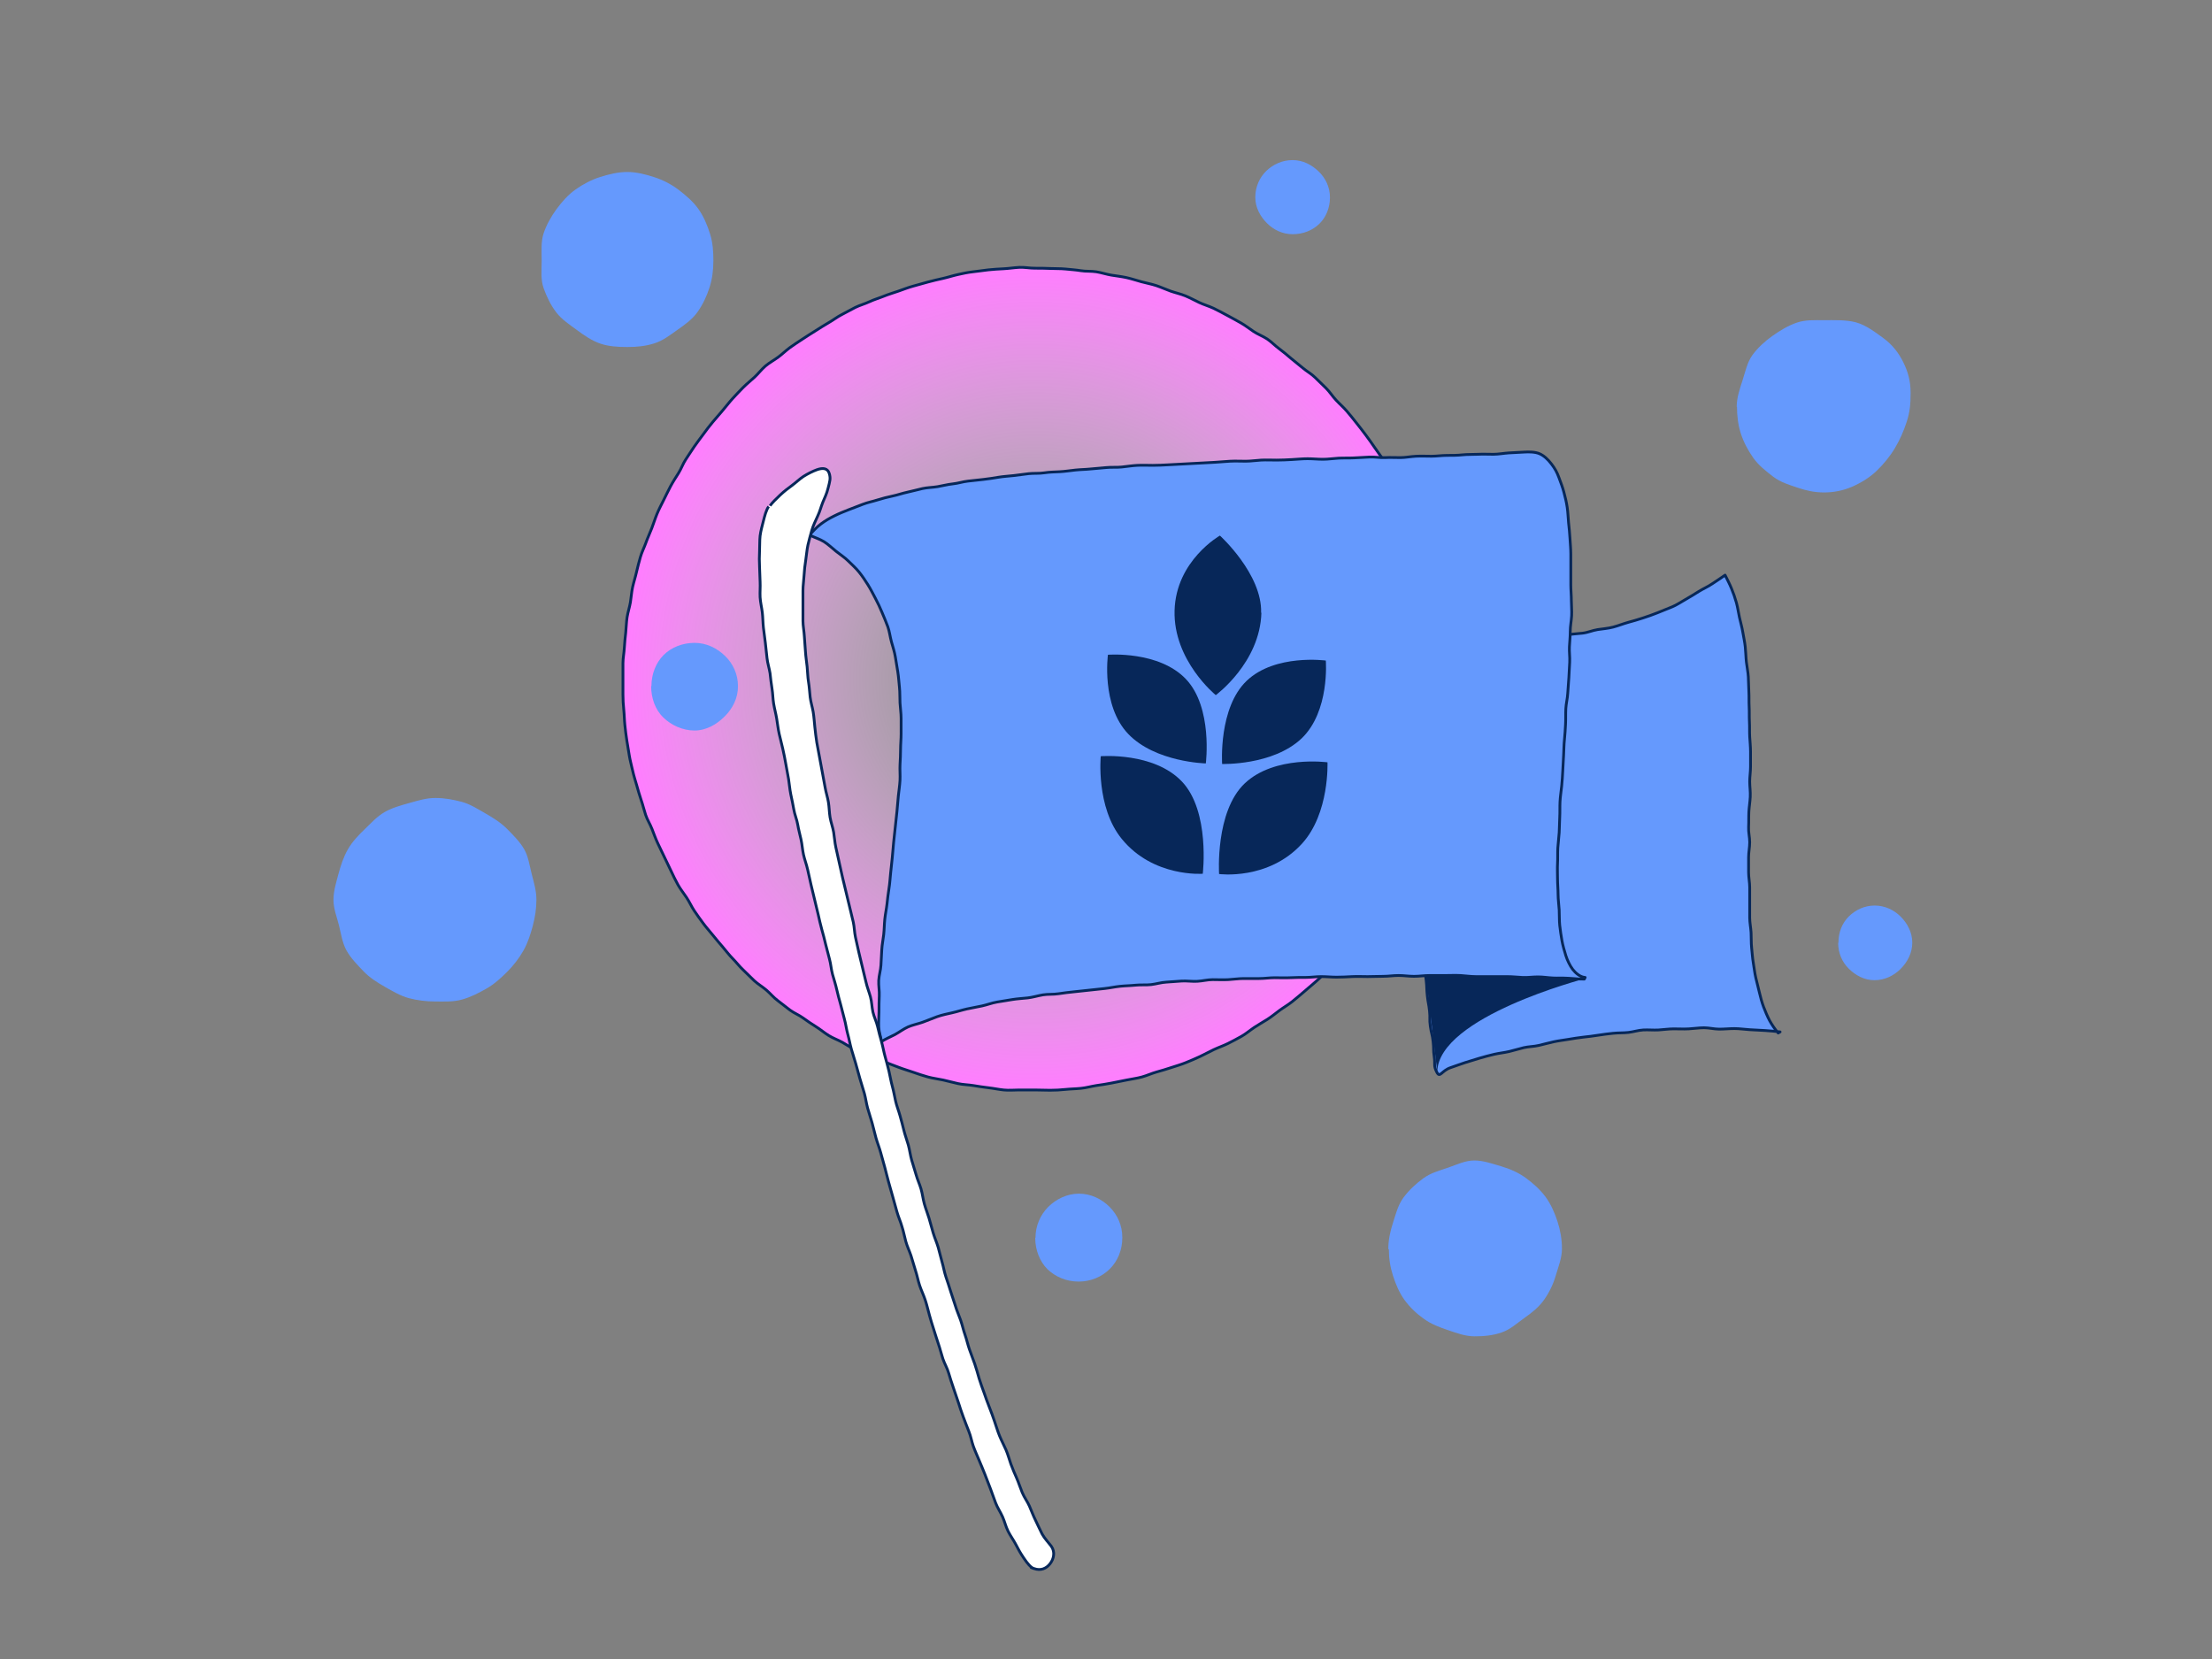<svg viewBox="0 0 800 600" version="1.1" xmlns:xlink="http://www.w3.org/1999/xlink" xmlns="http://www.w3.org/2000/svg">
  <rect x="0" y="0" width="800" height="600" fill="#808080" stroke="none"/>
  <defs>
    <style>
      .cls-1 {
        fill: #072759;
      }

      .cls-2 {
        fill: url(#radial-gradient);
      }

      .cls-3 {
        fill: #fff;
      }

      .cls-4 {
        stroke-miterlimit: 10;
      }

      .cls-4, .cls-5, .cls-6 {
        fill: none;
      }

      .cls-4, .cls-6 {
        stroke: #072759;
      }

      .cls-7 {
        fill: #6599fd;
      }

      .cls-5 {
        stroke: #6599fd;
        stroke-width: 4px;
      }

      .cls-5, .cls-6 {
        stroke-linecap: round;
        stroke-linejoin: round;
      }
    </style>
    <radialGradient gradientUnits="userSpaceOnUse" r="148.9" fy="245.5" fx="374.6" cy="245.5" cx="374.6" id="radial-gradient">
      <stop stop-opacity="0" stop-color="#fff" offset="0"></stop>
      <stop stop-color="#ff7dff" offset="1"></stop>
    </radialGradient>
  </defs>
  
  <g>
    <g id="Layer_1">
      <g>
        <path d="M523.5,245.6c0,1.9-.1,3.7-.2,5.6s0,3.7-.2,5.6-.5,3.7-.7,5.5-.2,3.7-.4,5.6-.6,3.7-.9,5.5-.7,3.7-1.1,5.5-1.2,3.5-1.7,5.3-1,3.6-1.6,5.3-.9,3.6-1.5,5.4-1.2,3.5-1.8,5.3-1.7,3.3-2.4,5-1.5,3.4-2.3,5.1-1.5,3.4-2.4,5-1.9,3.2-2.8,4.8-2,3.1-3,4.7-1.8,3.3-2.8,4.8-2.2,3-3.3,4.5-2.4,2.8-3.6,4.3-2,3.1-3.2,4.6-2.6,2.6-3.9,4-2.5,2.8-3.8,4.1-2.6,2.7-4,3.9-2.8,2.4-4.2,3.6-2.8,2.4-4.3,3.6-3.1,2.1-4.6,3.2-2.9,2.3-4.5,3.3-3.2,1.9-4.7,2.9-3,2.3-4.6,3.2-3.3,1.8-4.9,2.6-3.4,1.4-5.1,2.2-3.3,1.7-5,2.5-3.4,1.5-5.1,2.2-3.5,1.2-5.3,1.8-3.5,1.1-5.3,1.6-3.5,1.3-5.3,1.8-3.6.7-5.5,1.1-3.6.7-5.5,1.1-3.6.6-5.5.9-3.6.8-5.5,1-3.7.2-5.6.4-3.7.3-5.6.3-3.7-.1-5.6-.1-3.7,0-5.6,0-3.7.2-5.6,0-3.7-.6-5.5-.8-3.7-.5-5.5-.8-3.7-.3-5.5-.7-3.6-.9-5.4-1.3-3.7-.6-5.5-1.1-3.6-1.1-5.3-1.7-3.5-1.1-5.3-1.8-3.5-1.3-5.2-2-3.4-1.4-5.1-2.2-3.6-1.2-5.2-2-3.2-1.9-4.8-2.8-3.4-1.5-5-2.5-3-2.2-4.6-3.2-3.1-2-4.6-3.1-3.3-1.8-4.8-2.9-2.9-2.3-4.4-3.4-2.7-2.6-4.1-3.8-3.1-2.2-4.4-3.4-2.6-2.6-4-3.9-2.5-2.8-3.8-4.1-2.4-2.8-3.6-4.2-2.4-2.8-3.6-4.3-2.4-2.8-3.5-4.3-2.2-3-3.2-4.5-1.8-3.3-2.8-4.8-2.2-3-3.1-4.6-1.7-3.3-2.5-5-1.6-3.3-2.4-5-1.6-3.3-2.4-5-1.4-3.4-2.1-5.2-1.7-3.3-2.3-5.1-1-3.6-1.6-5.3-1.1-3.6-1.6-5.3-1.1-3.6-1.5-5.4-.9-3.6-1.2-5.4-.6-3.7-.9-5.5-.5-3.7-.7-5.5-.2-3.7-.4-5.6-.3-3.7-.3-5.6,0-3.7,0-5.6,0-3.7,0-5.6.4-3.7.5-5.6.3-3.7.5-5.5.2-3.7.5-5.6.9-3.6,1.2-5.4.4-3.7.8-5.5,1-3.6,1.4-5.4.9-3.6,1.4-5.4,1.4-3.5,2-5.2,1.4-3.4,2.1-5.2,1.2-3.5,1.9-5.2,1.6-3.4,2.4-5,1.6-3.3,2.5-5,1.9-3.2,2.9-4.8,1.6-3.4,2.6-4.9,2-3.1,3.1-4.7,2.2-3,3.3-4.5,2.2-3,3.4-4.4,2.4-2.8,3.6-4.2,2.3-2.9,3.6-4.3,2.5-2.7,3.8-4,2.8-2.5,4.1-3.7,2.5-2.8,3.9-4,3.1-2.1,4.6-3.2,2.8-2.4,4.3-3.5,3.1-2.1,4.6-3.1,3.1-2,4.7-3,3.1-2,4.7-2.9,3.1-2.1,4.7-2.9,3.3-1.8,4.9-2.6,3.5-1.3,5.2-2.1,3.5-1.3,5.2-2,3.5-1.2,5.2-1.8,3.5-1.3,5.3-1.8,3.6-1,5.4-1.5,3.6-.9,5.4-1.3,3.6-1,5.4-1.4,3.6-.8,5.5-1,3.7-.5,5.5-.7,3.7-.3,5.6-.4,3.7-.4,5.6-.5,3.7.3,5.6.3,3.7,0,5.6.1,3.7,0,5.6.2,3.7.3,5.5.6,3.7.1,5.6.4,3.6.9,5.4,1.2,3.7.5,5.5.9,3.6,1,5.4,1.5,3.6.8,5.4,1.4,3.5,1.4,5.2,2,3.6,1,5.3,1.7,3.3,1.6,5,2.4,3.5,1.3,5.2,2.1,3.3,1.7,5,2.6,3.3,1.8,4.9,2.7,3.1,2.1,4.6,3.1,3.4,1.7,4.9,2.7,2.8,2.4,4.3,3.5,2.9,2.3,4.3,3.5,2.9,2.3,4.3,3.5,3.1,2.1,4.4,3.4,2.7,2.6,4,3.9,2.3,2.9,3.6,4.3,2.7,2.6,3.9,4,2.4,2.9,3.5,4.3,2.3,2.9,3.4,4.4,2.2,3,3.2,4.5,2.2,3,3.2,4.6,1.8,3.2,2.7,4.9,1.7,3.3,2.6,4.9,1.9,3.2,2.7,4.9,1.7,3.3,2.4,5,1.4,3.4,2.1,5.2,1.1,3.5,1.7,5.3,1.3,3.5,1.8,5.3.8,3.6,1.3,5.4,1.1,3.5,1.5,5.4.8,3.6,1.2,5.4.7,3.6,1,5.5.3,3.7.5,5.6.6,3.7.7,5.5.2,3.7.2,5.6,0,3.7,0,5.6Z" class="cls-2"></path>
        <path d="M523.5,245.6c0,1.9-.1,3.7-.2,5.6s0,3.7-.2,5.6-.5,3.7-.7,5.5-.2,3.7-.4,5.6-.6,3.7-.9,5.5-.7,3.7-1.1,5.5-1.2,3.5-1.7,5.3-1,3.6-1.6,5.3-.9,3.6-1.5,5.4-1.2,3.5-1.8,5.3-1.7,3.3-2.4,5-1.5,3.4-2.3,5.1-1.5,3.4-2.4,5-1.9,3.2-2.8,4.8-2,3.1-3,4.7-1.8,3.3-2.8,4.8-2.2,3-3.3,4.5-2.4,2.8-3.6,4.3-2,3.1-3.2,4.6-2.6,2.6-3.9,4-2.5,2.8-3.8,4.1-2.6,2.7-4,3.9-2.8,2.4-4.2,3.6-2.8,2.4-4.3,3.6-3.1,2.1-4.6,3.2-2.9,2.3-4.5,3.3-3.2,1.9-4.7,2.9-3,2.3-4.6,3.2-3.3,1.8-4.9,2.6-3.4,1.4-5.1,2.2-3.3,1.7-5,2.5-3.4,1.5-5.1,2.2-3.5,1.2-5.3,1.8-3.5,1.1-5.3,1.6-3.5,1.3-5.3,1.8-3.6.7-5.5,1.1-3.6.7-5.5,1.1-3.6.6-5.5.9-3.6.8-5.5,1-3.7.2-5.6.4-3.7.3-5.6.3-3.7-.1-5.6-.1-3.7,0-5.6,0-3.7.2-5.6,0-3.7-.6-5.5-.8-3.7-.5-5.5-.8-3.7-.3-5.5-.7-3.6-.9-5.4-1.3-3.7-.6-5.5-1.1-3.6-1.1-5.3-1.7-3.5-1.1-5.3-1.8-3.5-1.3-5.2-2-3.4-1.4-5.1-2.2-3.6-1.2-5.2-2-3.2-1.9-4.8-2.8-3.4-1.5-5-2.5-3-2.2-4.6-3.2-3.1-2-4.6-3.1-3.3-1.8-4.8-2.9-2.9-2.3-4.4-3.4-2.7-2.6-4.1-3.8-3.1-2.2-4.4-3.4-2.6-2.6-4-3.9-2.5-2.8-3.8-4.1-2.4-2.8-3.6-4.2-2.4-2.8-3.6-4.3-2.4-2.8-3.5-4.3-2.2-3-3.2-4.5-1.8-3.3-2.8-4.8-2.2-3-3.1-4.6-1.7-3.3-2.5-5-1.6-3.3-2.4-5-1.6-3.3-2.4-5-1.4-3.4-2.1-5.2-1.7-3.3-2.3-5.1-1-3.6-1.6-5.3-1.1-3.6-1.6-5.3-1.1-3.6-1.5-5.4-.9-3.6-1.2-5.4-.6-3.7-.9-5.5-.5-3.7-.7-5.5-.2-3.7-.4-5.6-.3-3.7-.3-5.6,0-3.7,0-5.6,0-3.7,0-5.6.4-3.7.5-5.6.3-3.7.5-5.5.2-3.7.5-5.6.9-3.6,1.2-5.4.4-3.7.8-5.5,1-3.6,1.4-5.4.9-3.6,1.4-5.4,1.4-3.5,2-5.2,1.4-3.4,2.1-5.2,1.2-3.5,1.9-5.2,1.6-3.4,2.4-5,1.6-3.3,2.5-5,1.9-3.2,2.9-4.8,1.6-3.4,2.6-4.9,2-3.1,3.1-4.7,2.2-3,3.3-4.5,2.2-3,3.4-4.4,2.4-2.8,3.6-4.2,2.3-2.9,3.6-4.3,2.5-2.7,3.8-4,2.8-2.5,4.1-3.7,2.5-2.8,3.9-4,3.1-2.1,4.6-3.2,2.8-2.4,4.3-3.5,3.1-2.1,4.6-3.1,3.1-2,4.7-3,3.1-2,4.7-2.9,3.1-2.1,4.7-2.9,3.3-1.8,4.9-2.6,3.5-1.3,5.2-2.1,3.5-1.3,5.2-2,3.5-1.2,5.2-1.8,3.5-1.3,5.3-1.8,3.6-1,5.4-1.5,3.6-.9,5.4-1.3,3.6-1,5.4-1.4,3.6-.8,5.5-1,3.7-.5,5.5-.7,3.7-.3,5.6-.4,3.7-.4,5.6-.5,3.7.3,5.6.3,3.7,0,5.6.1,3.7,0,5.6.2,3.7.3,5.5.6,3.7.1,5.6.4,3.6.9,5.4,1.2,3.7.5,5.5.9,3.6,1,5.4,1.5,3.6.8,5.4,1.4,3.5,1.4,5.2,2,3.6,1,5.3,1.7,3.3,1.6,5,2.4,3.5,1.3,5.2,2.1,3.3,1.7,5,2.6,3.3,1.8,4.9,2.7,3.1,2.1,4.6,3.1,3.4,1.7,4.9,2.7,2.8,2.4,4.3,3.5,2.9,2.3,4.3,3.5,2.9,2.3,4.3,3.5,3.1,2.1,4.4,3.4,2.7,2.6,4,3.9,2.3,2.9,3.6,4.3,2.7,2.6,3.9,4,2.4,2.9,3.5,4.3,2.3,2.9,3.4,4.4,2.2,3,3.2,4.5,2.2,3,3.2,4.6,1.8,3.2,2.7,4.9,1.7,3.3,2.6,4.9,1.9,3.2,2.7,4.9,1.7,3.3,2.4,5,1.4,3.4,2.1,5.2,1.1,3.5,1.7,5.3,1.3,3.5,1.8,5.3.8,3.6,1.3,5.4,1.1,3.5,1.5,5.4.8,3.6,1.2,5.4.7,3.6,1,5.5.3,3.7.5,5.6.6,3.7.7,5.5.2,3.7.2,5.6,0,3.7,0,5.6Z" class="cls-4"></path>
      </g>
      <path d="M610.6,234.8c.5,3.2.6,6.4,1,9.7.6,5,1,10,1.2,15,.2,5.1.2,10.1,0,15.1s-.6,10.1-1.2,15-.8,10.1-1.8,15c-1,5-2.2,9.9-3.6,14.7s-2.8,9.7-4.5,14.4-3.6,9.4-5.7,14-4.2,9.2-6.6,13.6" class="cls-5"></path>
      <g>
        <path d="M643.8,373.2c-1.8-.2-3.7-.4-5.5-.5s-3.7-.2-5.5-.3-3.6-.4-5.5-.4-3.7.2-5.5.2-3.7-.5-5.5-.5-3.7.3-5.5.4-3.7,0-5.5,0-3.7.3-5.5.4-3.7-.1-5.5,0-3.6.7-5.4.9-3.7.1-5.5.3-3.6.4-5.4.7-3.6.5-5.4.7-3.6.5-5.4.8-3.6.5-5.4.9-3.6.9-5.3,1.3-3.7.4-5.4.8-3.6,1-5.3,1.4-3.7.6-5.4,1-3.6.9-5.3,1.4-3.6,1.1-5.2,1.6-3.7,1.3-5.2,1.8c-3.4,1.1-3.9,4-5.1,1.6s-.5-2.7-.9-5.5-.1-2.8-.4-5.5-.6-2.7-1-5.5,0-2.8-.3-5.6-.5-2.7-.8-5.5-.1-2.8-.4-5.5-.4-2.8-.7-5.5-.5-2.7-.8-5.5-.2-2.8-.5-5.5-.4-2.8-.7-5.5-.2-2.8-.5-5.5-.4-2.8-.7-5.5-.4-2.8-.7-5.5c-.3-2.8-.3-2.8-.6-5.5s0-2.8-.4-5.6-.6-2.7-.9-5.5-.3-2.8-.6-5.5-.1-2.8-.4-5.6-.6-2.7-.9-5.5-.2-2.8-.5-5.5-.6-2.7-.9-5.5-.2-2.8-.5-5.5-.2-2.8-.5-5.5-.5-2.7-.8-5.5-.2-2.8-.6-5.5-.5-2.7-.8-5.5-.3-2.8-.7-5.5,0-2.8-.3-5.6-.6-2.7-.9-5.5-1.4-2.9-.7-5.6,2,.7,5.4,1.8,3.3,1.1,5.4,1.6,3.6.6,5.5,1.1,3.5.9,5.5,1.2,3.6.8,5.5,1,3.7.3,5.6.5,3.7.4,5.6.6,3.7.5,5.6.6,3.7-.2,5.6-.2,3.7.1,5.6,0,3.7-.4,5.6-.5,3.7,0,5.6-.3,3.7-.4,5.6-.6,3.6-1,5.5-1.3,3.7-.4,5.6-.9,3.6-1.2,5.4-1.7,3.6-1,5.4-1.6,3.6-1.2,5.3-1.9,3.5-1.4,5.2-2.1,3.3-1.8,4.9-2.7,3.2-1.9,4.8-2.9,3.3-1.7,4.9-2.8,3.1-2,4.6-3.1c.8,1.6,1.6,3.1,2.3,4.8s1.3,3.4,1.8,5.2.7,3.5,1.1,5.3.9,3.5,1.2,5.3.7,3.5.9,5.4.2,3.6.4,5.4.6,3.6.7,5.4.1,3.6.2,5.4,0,3.6.1,5.4,0,3.6.1,5.4,0,3.6.1,5.4.3,3.6.3,5.4,0,3.6,0,5.5-.3,3.6-.3,5.4.3,3.6.2,5.5-.4,3.6-.5,5.4,0,3.6-.1,5.5.4,3.6.4,5.5-.4,3.6-.4,5.4,0,3.7,0,5.5.4,3.7.4,5.4,0,3.7,0,5.5,0,3.7,0,5.5.4,3.6.5,5.4,0,3.7.2,5.5.3,3.7.6,5.4.5,3.7.9,5.4.9,3.6,1.3,5.3.9,3.6,1.5,5.2,1.4,3.5,2.2,5,2,3.2,3.1,4.5Z" class="cls-7"></path>
        <path d="M643.8,373.2c-1.8-.2-3.7-.4-5.5-.5s-3.7-.2-5.5-.3-3.6-.4-5.5-.4-3.7.2-5.5.2-3.7-.5-5.5-.5-3.7.3-5.5.4-3.7,0-5.5,0-3.7.3-5.5.4-3.7-.1-5.5,0-3.6.7-5.4.9-3.7.1-5.5.3-3.6.4-5.4.7-3.6.5-5.4.7-3.6.5-5.4.8-3.6.5-5.4.9-3.6.9-5.3,1.3-3.7.4-5.4.8-3.6,1-5.3,1.4-3.7.6-5.4,1-3.6.9-5.3,1.4-3.6,1.1-5.2,1.6-3.7,1.3-5.2,1.8c-3.4,1.1-3.9,4-5.1,1.6s-.5-2.7-.9-5.5-.1-2.8-.4-5.5-.6-2.7-1-5.5,0-2.8-.3-5.6-.5-2.7-.8-5.5-.1-2.8-.4-5.5-.4-2.8-.7-5.5-.5-2.7-.8-5.5-.2-2.8-.5-5.5-.4-2.8-.7-5.5-.2-2.8-.5-5.5-.4-2.8-.7-5.5-.4-2.8-.7-5.5c-.3-2.8-.3-2.8-.6-5.5s0-2.8-.4-5.6-.6-2.7-.9-5.5-.3-2.8-.6-5.5-.1-2.8-.4-5.6-.6-2.7-.9-5.5-.2-2.8-.5-5.5-.6-2.7-.9-5.5-.2-2.8-.5-5.5-.2-2.8-.5-5.5-.5-2.7-.8-5.5-.2-2.8-.6-5.5-.5-2.7-.8-5.5-.3-2.8-.7-5.5,0-2.8-.3-5.6-.6-2.7-.9-5.5-1.4-2.9-.7-5.6,2,.7,5.4,1.8,3.3,1.1,5.4,1.6,3.6.6,5.5,1.1,3.5.9,5.5,1.2,3.6.8,5.5,1,3.7.3,5.6.5,3.7.4,5.6.6,3.7.5,5.6.6,3.7-.2,5.6-.2,3.7.1,5.6,0,3.7-.4,5.6-.5,3.7,0,5.6-.3,3.7-.4,5.6-.6,3.6-1,5.5-1.3,3.7-.4,5.6-.9,3.6-1.2,5.4-1.7,3.6-1,5.4-1.6,3.6-1.2,5.3-1.9,3.5-1.4,5.2-2.1,3.3-1.8,4.9-2.7,3.2-1.9,4.8-2.9,3.3-1.7,4.9-2.8,3.1-2,4.6-3.1c.8,1.6,1.6,3.1,2.3,4.8s1.3,3.4,1.8,5.2.7,3.5,1.1,5.3.9,3.5,1.2,5.3.7,3.5.9,5.4.2,3.6.4,5.4.6,3.6.7,5.4.1,3.6.2,5.4,0,3.6.1,5.4,0,3.6.1,5.4,0,3.6.1,5.4.3,3.6.3,5.4,0,3.6,0,5.5-.3,3.6-.3,5.4.3,3.6.2,5.5-.4,3.6-.5,5.4,0,3.6-.1,5.5.4,3.6.4,5.5-.4,3.6-.4,5.4,0,3.7,0,5.5.4,3.7.4,5.4,0,3.7,0,5.5,0,3.7,0,5.5.4,3.6.5,5.4,0,3.7.2,5.5.3,3.7.6,5.4.5,3.7.9,5.4.9,3.6,1.3,5.3.9,3.6,1.5,5.2,1.4,3.5,2.2,5,2,3.2,3.1,4.5Z" class="cls-6"></path>
      </g>
      <path d="M573,354s-52.7,13.7-53.2,33.6c-1.7-14.3-4.6-38.9-4.6-38.9l57.8,5.3Z" class="cls-1"></path>
      <g>
        <path d="M573,354.1c-2.8,0-2-.1-5.6-.3s-3.4,0-5.6-.1-3.6-.4-5.6-.4-3.6.3-5.6.2-3.6-.3-5.6-.3-3.7,0-5.6,0-3.7,0-5.6,0-3.7-.3-5.6-.4-3.7,0-5.6,0-3.7,0-5.6,0-3.7.3-5.6.3-3.7-.3-5.6-.3-3.7.3-5.6.3-3.7.1-5.6.1-3.7-.1-5.6,0-3.7.2-5.6.2-3.7-.2-5.6-.2-3.7.3-5.6.3-3.7,0-5.6.1-3.7,0-5.6,0-3.7.3-5.6.3-3.7,0-5.6,0-3.7.3-5.6.4-3.7,0-5.6,0-3.7.5-5.6.6-3.8-.2-5.6-.1-3.7.3-5.6.4-3.7.7-5.5.9-3.7,0-5.6.2-3.7.2-5.6.4-3.7.6-5.5.8-3.7.4-5.6.6-3.7.4-5.6.6-3.7.4-5.6.7-3.8.1-5.6.4-3.7.9-5.5,1.1-3.8.3-5.6.6-3.7.6-5.5.9-3.6,1-5.4,1.4-3.7.7-5.5,1.1-3.6,1-5.4,1.4-3.7.8-5.4,1.4-3.5,1.4-5.2,2-3.7,1-5.3,1.7-3.3,2-4.8,2.8-3.3,1.5-4.8,2.5c-.3-1.8-.9-3.4-1-5.3s.1-3.7.1-5.6,0-3.7.1-5.6-.3-3.7-.2-5.6.7-3.7.8-5.5.2-3.7.3-5.6.5-3.7.7-5.5.2-3.7.4-5.6.6-3.7.8-5.5.4-3.7.7-5.5.4-3.7.6-5.6.4-3.7.6-5.6.3-3.7.5-5.6.4-3.7.6-5.6.4-3.7.6-5.6.3-3.7.5-5.6.5-3.7.6-5.6-.1-3.8,0-5.6.2-3.7.2-5.6.2-3.7.2-5.6,0-3.7,0-5.6-.3-3.7-.4-5.6,0-3.8-.2-5.6-.3-3.7-.6-5.6-.6-3.7-.9-5.5-.9-3.6-1.4-5.4-.7-3.7-1.3-5.4-1.4-3.5-2.1-5.2-1.5-3.4-2.4-5.1-1.7-3.3-2.7-4.9-2-3.1-3.2-4.6-2.6-2.7-3.9-4-2.9-2.3-4.4-3.5-2.8-2.5-4.4-3.5-3.5-1.5-5.2-2.4c1.1-1.3,2.5-2.8,4.1-4s3-2,4.8-2.9,3.3-1.5,5.1-2.2,3.4-1.3,5.2-2,3.5-1,5.4-1.6,3.5-1,5.4-1.4,3.5-1,5.4-1.4,3.6-.9,5.4-1.3,3.7-.4,5.5-.7,3.6-.8,5.5-1,3.6-.8,5.5-1,3.7-.4,5.5-.6,3.7-.5,5.5-.8,3.7-.4,5.5-.6,3.7-.5,5.5-.7,3.7,0,5.6-.3,3.7-.3,5.6-.4,3.7-.4,5.6-.6,3.7-.2,5.6-.4,3.7-.3,5.6-.5,3.7,0,5.6-.2,3.7-.5,5.6-.6,3.7,0,5.6,0,3.7-.1,5.6-.2,3.7-.2,5.6-.3,3.7-.2,5.6-.3,3.7-.2,5.6-.3,3.7-.3,5.6-.4,3.7,0,5.6,0,3.7-.3,5.6-.4,3.7,0,5.6,0,3.7-.1,5.6-.2,3.7-.3,5.6-.3,3.7.2,5.6.2,3.7-.3,5.6-.4,3.7,0,5.6-.1,3.7-.2,5.6-.3,3.8.3,5.6.2,3.8,0,5.6,0,3.7-.4,5.6-.5,3.8,0,5.6,0,3.8-.3,5.6-.3,3.8,0,5.6-.2,3.8-.1,5.6-.2,3.8,0,5.6,0,3.9-.4,5.6-.5,4-.2,5.6-.3,3.9-.1,5.5.6,3,2,4.3,3.7,2,3,2.7,4.9,1.3,3.4,1.8,5.3.9,3.5,1.2,5.5.3,3.7.5,5.6.4,3.7.5,5.6.3,3.7.3,5.6,0,3.7,0,5.6,0,3.7,0,5.6.2,3.7.2,5.6.2,3.7.1,5.6-.5,3.7-.5,5.6-.2,3.7-.3,5.6.2,3.7.1,5.6-.2,3.7-.3,5.6-.3,3.7-.4,5.6-.6,3.7-.7,5.6,0,3.7-.1,5.6-.2,3.7-.4,5.6-.2,3.7-.3,5.6-.2,3.7-.3,5.6-.2,3.7-.4,5.6-.5,3.7-.6,5.6,0,3.8-.1,5.6-.1,3.8-.2,5.6-.4,3.8-.5,5.6,0,3.8-.1,5.6,0,3.8,0,5.6.2,3.8.2,5.6.3,3.8.4,5.6,0,3.8.2,5.6.5,3.8.8,5.5.9,3.8,1.4,5.4,1.5,3.7,2.5,5,2.7,2.8,4.5,2.9Z" class="cls-7"></path>
        <path d="M573,354.1c-2.8,0-2-.1-5.6-.3s-3.4,0-5.6-.1-3.6-.4-5.6-.4-3.6.3-5.6.2-3.6-.3-5.6-.3-3.7,0-5.6,0-3.7,0-5.6,0-3.7-.3-5.6-.4-3.7,0-5.6,0-3.7,0-5.6,0-3.7.3-5.6.3-3.7-.3-5.6-.3-3.7.3-5.6.3-3.7.1-5.6.1-3.7-.1-5.6,0-3.7.2-5.6.2-3.7-.2-5.6-.2-3.7.3-5.6.3-3.7,0-5.6.1-3.7,0-5.6,0-3.7.3-5.6.3-3.7,0-5.6,0-3.7.3-5.6.4-3.7,0-5.6,0-3.7.5-5.6.6-3.8-.2-5.6-.1-3.7.3-5.6.4-3.7.7-5.5.9-3.7,0-5.6.2-3.7.2-5.6.4-3.7.6-5.5.8-3.7.4-5.6.6-3.7.4-5.6.6-3.7.4-5.6.7-3.8.1-5.6.4-3.7.9-5.5,1.1-3.8.3-5.6.6-3.7.6-5.5.9-3.6,1-5.4,1.4-3.7.7-5.5,1.1-3.6,1-5.4,1.4-3.7.8-5.4,1.4-3.5,1.4-5.2,2-3.7,1-5.3,1.7-3.3,2-4.8,2.8-3.3,1.5-4.8,2.5c-.3-1.8-.9-3.4-1-5.3s.1-3.7.1-5.6,0-3.7.1-5.6-.3-3.7-.2-5.6.7-3.7.8-5.5.2-3.7.3-5.6.5-3.7.7-5.5.2-3.7.4-5.6.6-3.7.8-5.5.4-3.7.7-5.5.4-3.7.6-5.6.4-3.7.6-5.6.3-3.7.5-5.6.4-3.7.6-5.6.4-3.7.6-5.6.3-3.7.5-5.6.5-3.7.6-5.6-.1-3.8,0-5.6.2-3.7.2-5.6.2-3.7.2-5.6,0-3.7,0-5.6-.3-3.7-.4-5.6,0-3.8-.2-5.6-.3-3.7-.6-5.6-.6-3.7-.9-5.5-.9-3.6-1.4-5.4-.7-3.7-1.3-5.4-1.4-3.5-2.1-5.2-1.5-3.4-2.4-5.1-1.7-3.3-2.7-4.9-2-3.1-3.2-4.6-2.6-2.7-3.9-4-2.9-2.3-4.4-3.5-2.8-2.5-4.4-3.5-3.5-1.5-5.2-2.4c1.1-1.3,2.5-2.8,4.1-4s3-2,4.8-2.9,3.3-1.5,5.1-2.2,3.4-1.3,5.2-2,3.5-1,5.4-1.6,3.5-1,5.4-1.4,3.5-1,5.4-1.4,3.6-.9,5.4-1.3,3.7-.4,5.5-.7,3.6-.8,5.5-1,3.6-.8,5.5-1,3.7-.4,5.5-.6,3.7-.5,5.5-.8,3.7-.4,5.5-.6,3.7-.5,5.5-.7,3.7,0,5.6-.3,3.7-.3,5.6-.4,3.7-.4,5.6-.6,3.7-.2,5.6-.4,3.7-.3,5.6-.5,3.7,0,5.6-.2,3.7-.5,5.6-.6,3.7,0,5.6,0,3.7-.1,5.6-.2,3.7-.2,5.6-.3,3.7-.2,5.6-.3,3.7-.2,5.6-.3,3.7-.3,5.6-.4,3.7,0,5.6,0,3.7-.3,5.6-.4,3.7,0,5.6,0,3.7-.1,5.6-.2,3.7-.3,5.6-.3,3.7.2,5.6.2,3.7-.3,5.6-.4,3.7,0,5.6-.1,3.7-.2,5.6-.3,3.8.3,5.6.2,3.8,0,5.6,0,3.7-.4,5.6-.5,3.8,0,5.6,0,3.8-.3,5.6-.3,3.8,0,5.6-.2,3.8-.1,5.6-.2,3.8,0,5.6,0,3.9-.4,5.6-.5,4-.2,5.6-.3,3.9-.1,5.5.6,3,2,4.3,3.7,2,3,2.7,4.9,1.3,3.4,1.8,5.3.9,3.5,1.2,5.5.3,3.7.5,5.6.4,3.7.5,5.6.3,3.7.3,5.6,0,3.7,0,5.6,0,3.7,0,5.6.2,3.7.2,5.6.2,3.7.1,5.6-.5,3.7-.5,5.6-.2,3.7-.3,5.6.2,3.7.1,5.6-.2,3.7-.3,5.6-.3,3.7-.4,5.6-.6,3.7-.7,5.6,0,3.7-.1,5.6-.2,3.7-.4,5.6-.2,3.7-.3,5.6-.2,3.7-.3,5.6-.2,3.7-.4,5.6-.5,3.7-.6,5.6,0,3.8-.1,5.6-.1,3.8-.2,5.6-.4,3.8-.5,5.6,0,3.8-.1,5.6,0,3.8,0,5.6.2,3.8.2,5.6.3,3.8.4,5.6,0,3.8.2,5.6.5,3.8.8,5.5.9,3.8,1.4,5.4,1.5,3.7,2.5,5,2.7,2.8,4.5,2.9Z" class="cls-6"></path>
      </g>
      <g>
        <path d="M278.5,182.9c.8-1.1,2.2-2.5,3.7-3.9s2.7-2.3,4.2-3.4,2.8-2.4,4.2-3.3,3.4-1.9,4.8-2.4c2.2-.8,3.9-.6,4.5,1.3s.2,2.9-.4,5.3-1.1,3.1-1.9,5.1-1,3.2-1.9,5.1c-.7,1.6-1.6,3.3-2.1,5.1s-1,3.5-1.4,5.3-.5,3.6-.8,5.5-.5,3.6-.6,5.5-.4,3.6-.4,5.5,0,3.6,0,5.5,0,3.7,0,5.5c0,1.8.4,3.6.5,5.5s.3,3.7.4,5.5.4,3.6.6,5.5.2,3.7.5,5.5.4,3.7.6,5.5.8,3.6,1.1,5.4.4,3.7.6,5.5.4,3.7.7,5.5.7,3.6,1,5.4.7,3.6,1,5.4.7,3.6,1,5.4.9,3.6,1.2,5.4.3,3.7.6,5.5,1,3.6,1.3,5.4.4,3.7.8,5.5.8,3.6,1.2,5.4.8,3.6,1.2,5.4.9,3.6,1.3,5.4.9,3.6,1.3,5.4.9,3.6,1.3,5.4.4,3.7.8,5.5.8,3.6,1.2,5.4.9,3.6,1.3,5.4.9,3.6,1.3,5.4,1.1,3.5,1.6,5.3.5,3.7.9,5.5,1.3,3.5,1.7,5.3.9,3.6,1.4,5.4.8,3.6,1.3,5.4,1,3.6,1.4,5.3.7,3.6,1.2,5.4.8,3.6,1.2,5.4,1.1,3.5,1.6,5.3,1,3.6,1.4,5.3,1.1,3.5,1.6,5.3.7,3.6,1.2,5.4,1.1,3.5,1.6,5.3,1.3,3.5,1.8,5.2.7,3.6,1.2,5.4,1.2,3.5,1.7,5.2,1,3.6,1.5,5.3,1.3,3.5,1.8,5.2.9,3.6,1.4,5.3.8,3.6,1.4,5.4,1.2,3.5,1.7,5.2,1.2,3.5,1.7,5.2,1.3,3.5,1.9,5.2,1,3.6,1.6,5.3,1,3.6,1.6,5.3,1.3,3.5,1.9,5.2,1.1,3.6,1.6,5.3,1.2,3.5,1.8,5.2,1.2,3.5,1.9,5.2,1.3,3.5,1.9,5.2,1.1,3.5,1.8,5.2,1.6,3.4,2.3,5,1.2,3.5,1.8,5.2,1.4,3.5,2.1,5.1,1.3,3.5,2,5.2,1.9,3.3,2.6,4.9,1.4,3.5,2.2,5.1,1.6,3.5,2.4,5,2.4,3.2,3.3,4.4c1.5,2.1.9,4.6-.4,6.3s-3.3,2.7-5.8,1.8,0,0-.1,0c-1.1-.4-2.3-1.8-3.7-3.9s-1.8-2.9-2.8-4.8-1.9-3-2.8-4.8-1.2-3.4-2-5.2-1.8-3.2-2.5-5-1.2-3.4-1.9-5.2-1.3-3.4-2-5.2-1.4-3.4-2.1-5.1-1.5-3.4-2.1-5.1-.9-3.6-1.6-5.3-1.3-3.4-2-5.2-1.2-3.5-1.8-5.3-1.2-3.5-1.8-5.3-1.2-3.5-1.7-5.3-1.5-3.4-2.1-5.2-1-3.6-1.6-5.3-1.1-3.5-1.7-5.3-1.1-3.5-1.6-5.3-.9-3.6-1.5-5.4-1.4-3.4-2-5.2-.9-3.6-1.5-5.4-1-3.5-1.6-5.3-1.4-3.4-1.9-5.2-.8-3.6-1.4-5.4c-.5-1.8-1.3-3.5-1.8-5.3s-1-3.6-1.5-5.4-1-3.6-1.5-5.3-.9-3.6-1.4-5.4-1-3.6-1.5-5.4-1.2-3.5-1.7-5.3-.9-3.6-1.4-5.4-1.1-3.5-1.6-5.3-.7-3.6-1.2-5.4-1.1-3.5-1.6-5.3-1-3.6-1.5-5.4-1.1-3.5-1.6-5.3-.8-3.6-1.3-5.4-.7-3.6-1.2-5.4-.9-3.6-1.4-5.4-1-3.6-1.4-5.4-1-3.6-1.5-5.4-.6-3.7-1.1-5.5-.9-3.6-1.4-5.4c-.4-1.8-.9-3.6-1.4-5.4s-.9-3.6-1.3-5.4-.9-3.6-1.3-5.4-.9-3.6-1.3-5.4-.8-3.6-1.2-5.4-1.1-3.6-1.5-5.4-.5-3.7-.9-5.5-.9-3.6-1.2-5.4-1.1-3.6-1.4-5.4-.7-3.6-1.1-5.5-.5-3.7-.8-5.5-.7-3.7-1-5.5-.7-3.7-1.1-5.5-.9-3.6-1.3-5.4-.6-3.7-.9-5.5-.8-3.6-1.1-5.4-.3-3.7-.6-5.5-.5-3.7-.7-5.5c-.3-1.9-.9-3.6-1.1-5.5s-.4-3.7-.6-5.5-.5-3.7-.7-5.5-.2-3.8-.4-5.5-.7-3.7-.8-5.5.1-3.8,0-5.6-.1-3.8-.2-5.5-.1-3.8,0-5.5,0-3.9.2-5.6.8-3.8,1.2-5.4,1-4,1.9-5.2" class="cls-3"></path>
        <path d="M278.5,182.9c.8-1.1,2.2-2.5,3.7-3.9s2.7-2.3,4.2-3.4,2.8-2.4,4.2-3.3,3.4-1.9,4.8-2.4c2.2-.8,3.9-.6,4.5,1.3s.2,2.9-.4,5.3-1.1,3.1-1.9,5.1-1,3.2-1.9,5.1c-.7,1.6-1.6,3.3-2.1,5.1s-1,3.5-1.4,5.3-.5,3.6-.8,5.5-.5,3.6-.6,5.5-.4,3.6-.4,5.5,0,3.6,0,5.5,0,3.7,0,5.5c0,1.8.4,3.6.5,5.5s.3,3.7.4,5.5.4,3.6.6,5.5.2,3.7.5,5.5.4,3.7.6,5.5.8,3.6,1.1,5.4.4,3.7.6,5.5.4,3.7.7,5.5.7,3.6,1,5.4.7,3.6,1,5.4.7,3.6,1,5.4.9,3.6,1.2,5.4.3,3.7.6,5.5,1,3.6,1.3,5.4.4,3.7.8,5.5.8,3.6,1.2,5.4.8,3.6,1.2,5.4.9,3.6,1.3,5.4.9,3.6,1.3,5.4.9,3.6,1.3,5.4.4,3.7.8,5.5.8,3.6,1.2,5.4.9,3.6,1.3,5.4.9,3.6,1.3,5.4,1.1,3.5,1.6,5.3.5,3.7.9,5.5,1.3,3.5,1.7,5.3.9,3.6,1.4,5.4.8,3.6,1.3,5.4,1,3.6,1.4,5.3.7,3.6,1.2,5.4.8,3.6,1.2,5.4,1.1,3.5,1.6,5.3,1,3.6,1.4,5.3,1.1,3.5,1.6,5.3.7,3.6,1.2,5.4,1.1,3.5,1.6,5.3,1.3,3.5,1.8,5.2.7,3.6,1.2,5.4,1.2,3.5,1.7,5.2,1,3.6,1.5,5.3,1.3,3.5,1.8,5.2.9,3.6,1.4,5.3.8,3.6,1.4,5.4,1.2,3.5,1.7,5.2,1.2,3.5,1.7,5.2,1.3,3.5,1.9,5.2,1,3.6,1.6,5.3,1,3.6,1.6,5.3,1.3,3.5,1.9,5.2,1.1,3.6,1.6,5.3,1.2,3.5,1.8,5.2,1.2,3.5,1.9,5.2,1.3,3.5,1.9,5.2,1.1,3.5,1.8,5.2,1.6,3.4,2.3,5,1.2,3.5,1.8,5.2,1.4,3.5,2.1,5.1,1.3,3.5,2,5.2,1.9,3.3,2.6,4.9,1.4,3.5,2.2,5.1,1.6,3.5,2.4,5,2.4,3.2,3.3,4.4c1.5,2.1.9,4.6-.4,6.3s-3.3,2.7-5.8,1.8,0,0-.1,0c-1.1-.4-2.3-1.8-3.7-3.9s-1.8-2.9-2.8-4.8-1.9-3-2.8-4.8-1.2-3.4-2-5.2-1.8-3.2-2.5-5-1.2-3.4-1.9-5.2-1.3-3.4-2-5.2-1.4-3.4-2.1-5.1-1.5-3.4-2.1-5.1-.9-3.6-1.6-5.3-1.3-3.4-2-5.2-1.2-3.5-1.8-5.3-1.2-3.5-1.8-5.3-1.2-3.5-1.7-5.3-1.5-3.4-2.1-5.2-1-3.6-1.6-5.3-1.1-3.5-1.7-5.3-1.1-3.5-1.6-5.3-.9-3.6-1.5-5.4-1.4-3.4-2-5.2-.9-3.6-1.5-5.4-1-3.5-1.6-5.3-1.4-3.4-1.9-5.2-.8-3.6-1.4-5.4c-.5-1.8-1.3-3.5-1.8-5.3s-1-3.6-1.5-5.4-1-3.6-1.5-5.3-.9-3.6-1.4-5.4-1-3.6-1.5-5.4-1.2-3.5-1.7-5.3-.9-3.6-1.4-5.4-1.1-3.5-1.6-5.3-.7-3.6-1.2-5.4-1.1-3.5-1.6-5.3-1-3.6-1.5-5.4-1.1-3.5-1.6-5.3-.8-3.6-1.3-5.4-.7-3.6-1.2-5.4-.9-3.6-1.4-5.4-1-3.6-1.4-5.4-1-3.6-1.5-5.4-.6-3.7-1.1-5.5-.9-3.6-1.4-5.4c-.4-1.8-.9-3.6-1.4-5.4s-.9-3.6-1.3-5.4-.9-3.6-1.3-5.4-.9-3.6-1.3-5.4-.8-3.6-1.2-5.4-1.1-3.6-1.5-5.4-.5-3.7-.9-5.5-.9-3.6-1.2-5.4-1.1-3.6-1.4-5.4-.7-3.6-1.1-5.5-.5-3.7-.8-5.5-.7-3.7-1-5.5-.7-3.7-1.1-5.5-.9-3.6-1.3-5.4-.6-3.7-.9-5.5-.8-3.6-1.1-5.4-.3-3.7-.6-5.5-.5-3.7-.7-5.5c-.3-1.9-.9-3.6-1.1-5.5s-.4-3.7-.6-5.5-.5-3.7-.7-5.5-.2-3.8-.4-5.5-.7-3.7-.8-5.5.1-3.8,0-5.6-.1-3.8-.2-5.5-.1-3.8,0-5.5,0-3.9.2-5.6.8-3.8,1.2-5.4,1-4,1.9-5.2" class="cls-4"></path>
      </g>
      <g>
        <path d="M456.2,221.6c-.5,18.1-16.5,29.8-16.5,29.8,0,0-15.4-12.5-14.9-30.6s16.4-27.1,16.4-27.1c0,0,15.3,13.9,14.9,27.9Z" class="cls-1"></path>
        <g>
          <path d="M450.2,283.3c-10.8,10.2-9.3,32.8-9.3,32.8,0,0,17.8,2.4,30-11,10-11,9.2-29.4,9.2-29.4,0,0-19.1-2.6-29.9,7.6Z" class="cls-1"></path>
          <path d="M427.5,282.7c10.2,10.8,7.5,33.3,7.5,33.3,0,0-17.9,1.4-29.3-12.6-9.4-11.5-7.6-29.9-7.6-29.9,0,0,19.2-1.6,29.4,9.2Z" class="cls-1"></path>
        </g>
        <g>
          <path d="M428.9,245.6c9.8,10.3,7.2,30.5,7.2,30.5,0,0-18.3-.4-28.1-10.7s-7.3-28.6-7.3-28.6c0,0,18.4-1.5,28.2,8.8Z" class="cls-1"></path>
          <path d="M450.9,246.2c-10.3,9.8-8.9,30.1-8.9,30.1,0,0,18.3.6,28.7-9.2,10.3-9.8,8.8-28.2,8.8-28.2,0,0-18.3-2.5-28.6,7.3Z" class="cls-1"></path>
        </g>
      </g>
      <path d="M502.1,451.8c0-3.4.7-6.5,1.7-9.6s1.8-6.4,3.8-9.1,4.4-4.9,7.1-6.9,5.8-2.8,9-3.9,6.2-2.6,9.5-2.6,6.6,1.2,9.7,2.1,6.3,2.3,8.9,4.2,5.2,4.2,7.2,6.9c1.9,2.6,3.3,5.8,4.3,8.9s1.6,6.4,1.6,9.8-1.3,6.5-2.2,9.6-2.3,6.1-4.2,8.8-4.4,4.7-7.1,6.6-5.1,4.2-8.3,5.3-6.4,1.4-9.8,1.4-6.5-1.2-9.5-2.2-6.2-2.2-8.8-4.1c-2.7-1.9-5.1-4.2-7-6.8s-3.2-5.7-4.2-8.8-1.5-6.2-1.5-9.6Z" class="cls-7"></path>
      <path d="M195.9,94.2c0-3.4-.3-6.8.7-9.8s2.7-6.1,4.7-8.8,4.2-5.2,6.9-7.1,5.7-3.5,8.9-4.5,6.4-1.8,9.8-1.8,6.7.9,9.8,1.9,6.2,2.6,8.8,4.6,5.2,4.2,7.1,6.9,3.2,5.8,4.2,9,1.2,6.3,1.2,9.7-.4,6.6-1.4,9.7-2.4,6.1-4.3,8.8-4.6,4.6-7.3,6.5-5.2,3.9-8.4,4.9-6.3,1.3-9.7,1.3-6.7-.2-9.7-1.2-5.8-2.9-8.5-4.9-5.5-3.8-7.5-6.4-3.5-5.7-4.6-8.8-.7-6.4-.7-9.8Z" class="cls-7"></path>
      <path d="M374.5,447.6c0-4.3,1.8-8.3,4.6-11.1,2.8-2.8,6.8-4.8,11.1-4.8s8.2,1.9,11.1,4.8,4.6,6.7,4.6,11.1-1.6,8.4-4.5,11.3-6.9,4.6-11.3,4.6-8.4-1.7-11.3-4.5c-2.8-2.8-4.4-7-4.4-11.3Z" class="cls-7"></path>
      <path d="M235.6,248.1c0-4.3,1.6-8.4,4.4-11.2s6.9-4.4,11.2-4.4,8.1,1.9,11,4.7,4.7,6.6,4.7,11-2,8.1-4.8,10.9-6.6,5.1-10.9,5.1-8.4-1.9-11.3-4.7-4.4-7-4.4-11.3Z" class="cls-7"></path>
      <path d="M120.6,325.5c0-3.3,1-6.4,1.8-9.4s1.8-6.1,3.4-8.9,3.8-5.1,6.1-7.3,4.4-4.6,7.2-6.2,5.8-2.4,9-3.3,6.1-1.8,9.4-1.8,6.5.6,9.5,1.4,5.8,2.6,8.6,4.2,5.5,3.3,7.7,5.5,4.6,4.6,6.2,7.3,2,6,2.8,9.1,1.7,6.1,1.7,9.3-.5,6.4-1.3,9.4-1.8,6.2-3.4,9-3.6,5.4-5.8,7.6-4.7,4.5-7.5,6.1-5.7,3.1-8.9,4-6.4.7-9.7.7-6.5-.4-9.5-1.2-5.9-2.5-8.7-4.1c-2.8-1.6-5.5-3.3-7.7-5.6s-4.5-4.6-6.1-7.4-2-6-2.8-9.2-2-6-2-9.3Z" class="cls-7"></path>
      <path d="M454,71.3c0-3.7,1.5-7.1,4-9.5s5.8-3.9,9.5-3.9,6.9,1.7,9.4,4.1,4.1,5.7,4.1,9.4-1.4,7.2-3.9,9.6-5.9,3.7-9.6,3.7-6.9-1.6-9.3-4-4.2-5.6-4.2-9.3Z" class="cls-7"></path>
      <path d="M664.9,340.9c0-3.7,1.3-7,3.7-9.4s5.7-4,9.4-4,7,1.6,9.4,4,4.2,5.7,4.2,9.4-1.7,7-4.2,9.5-5.8,4.1-9.5,4.1-6.9-1.8-9.3-4.2-3.8-5.6-3.8-9.3Z" class="cls-7"></path>
      <path d="M628.1,147.2c0-3.4,1.1-6.5,2.1-9.6s1.7-6.6,3.6-9.2,4.5-5,7.2-6.9,5.6-3.7,8.8-4.8,6.5-.9,9.9-.9,8-.2,11.6.8,7,3.6,10,5.8,5.4,5.2,7.1,8.7,2.6,6.8,2.6,11-.3,7-1.4,10.4-2.5,6.6-4.3,9.6-4.1,5.8-6.6,8.2-5.6,4.3-8.8,5.7-6.6,2.1-10.2,2.1-6.5-.7-9.5-1.7-6.3-2-8.9-4-5.3-4.1-7.2-6.8-3.5-5.7-4.5-8.8-1.4-6.4-1.4-9.8Z" class="cls-7"></path>
    </g>
  </g>
</svg>